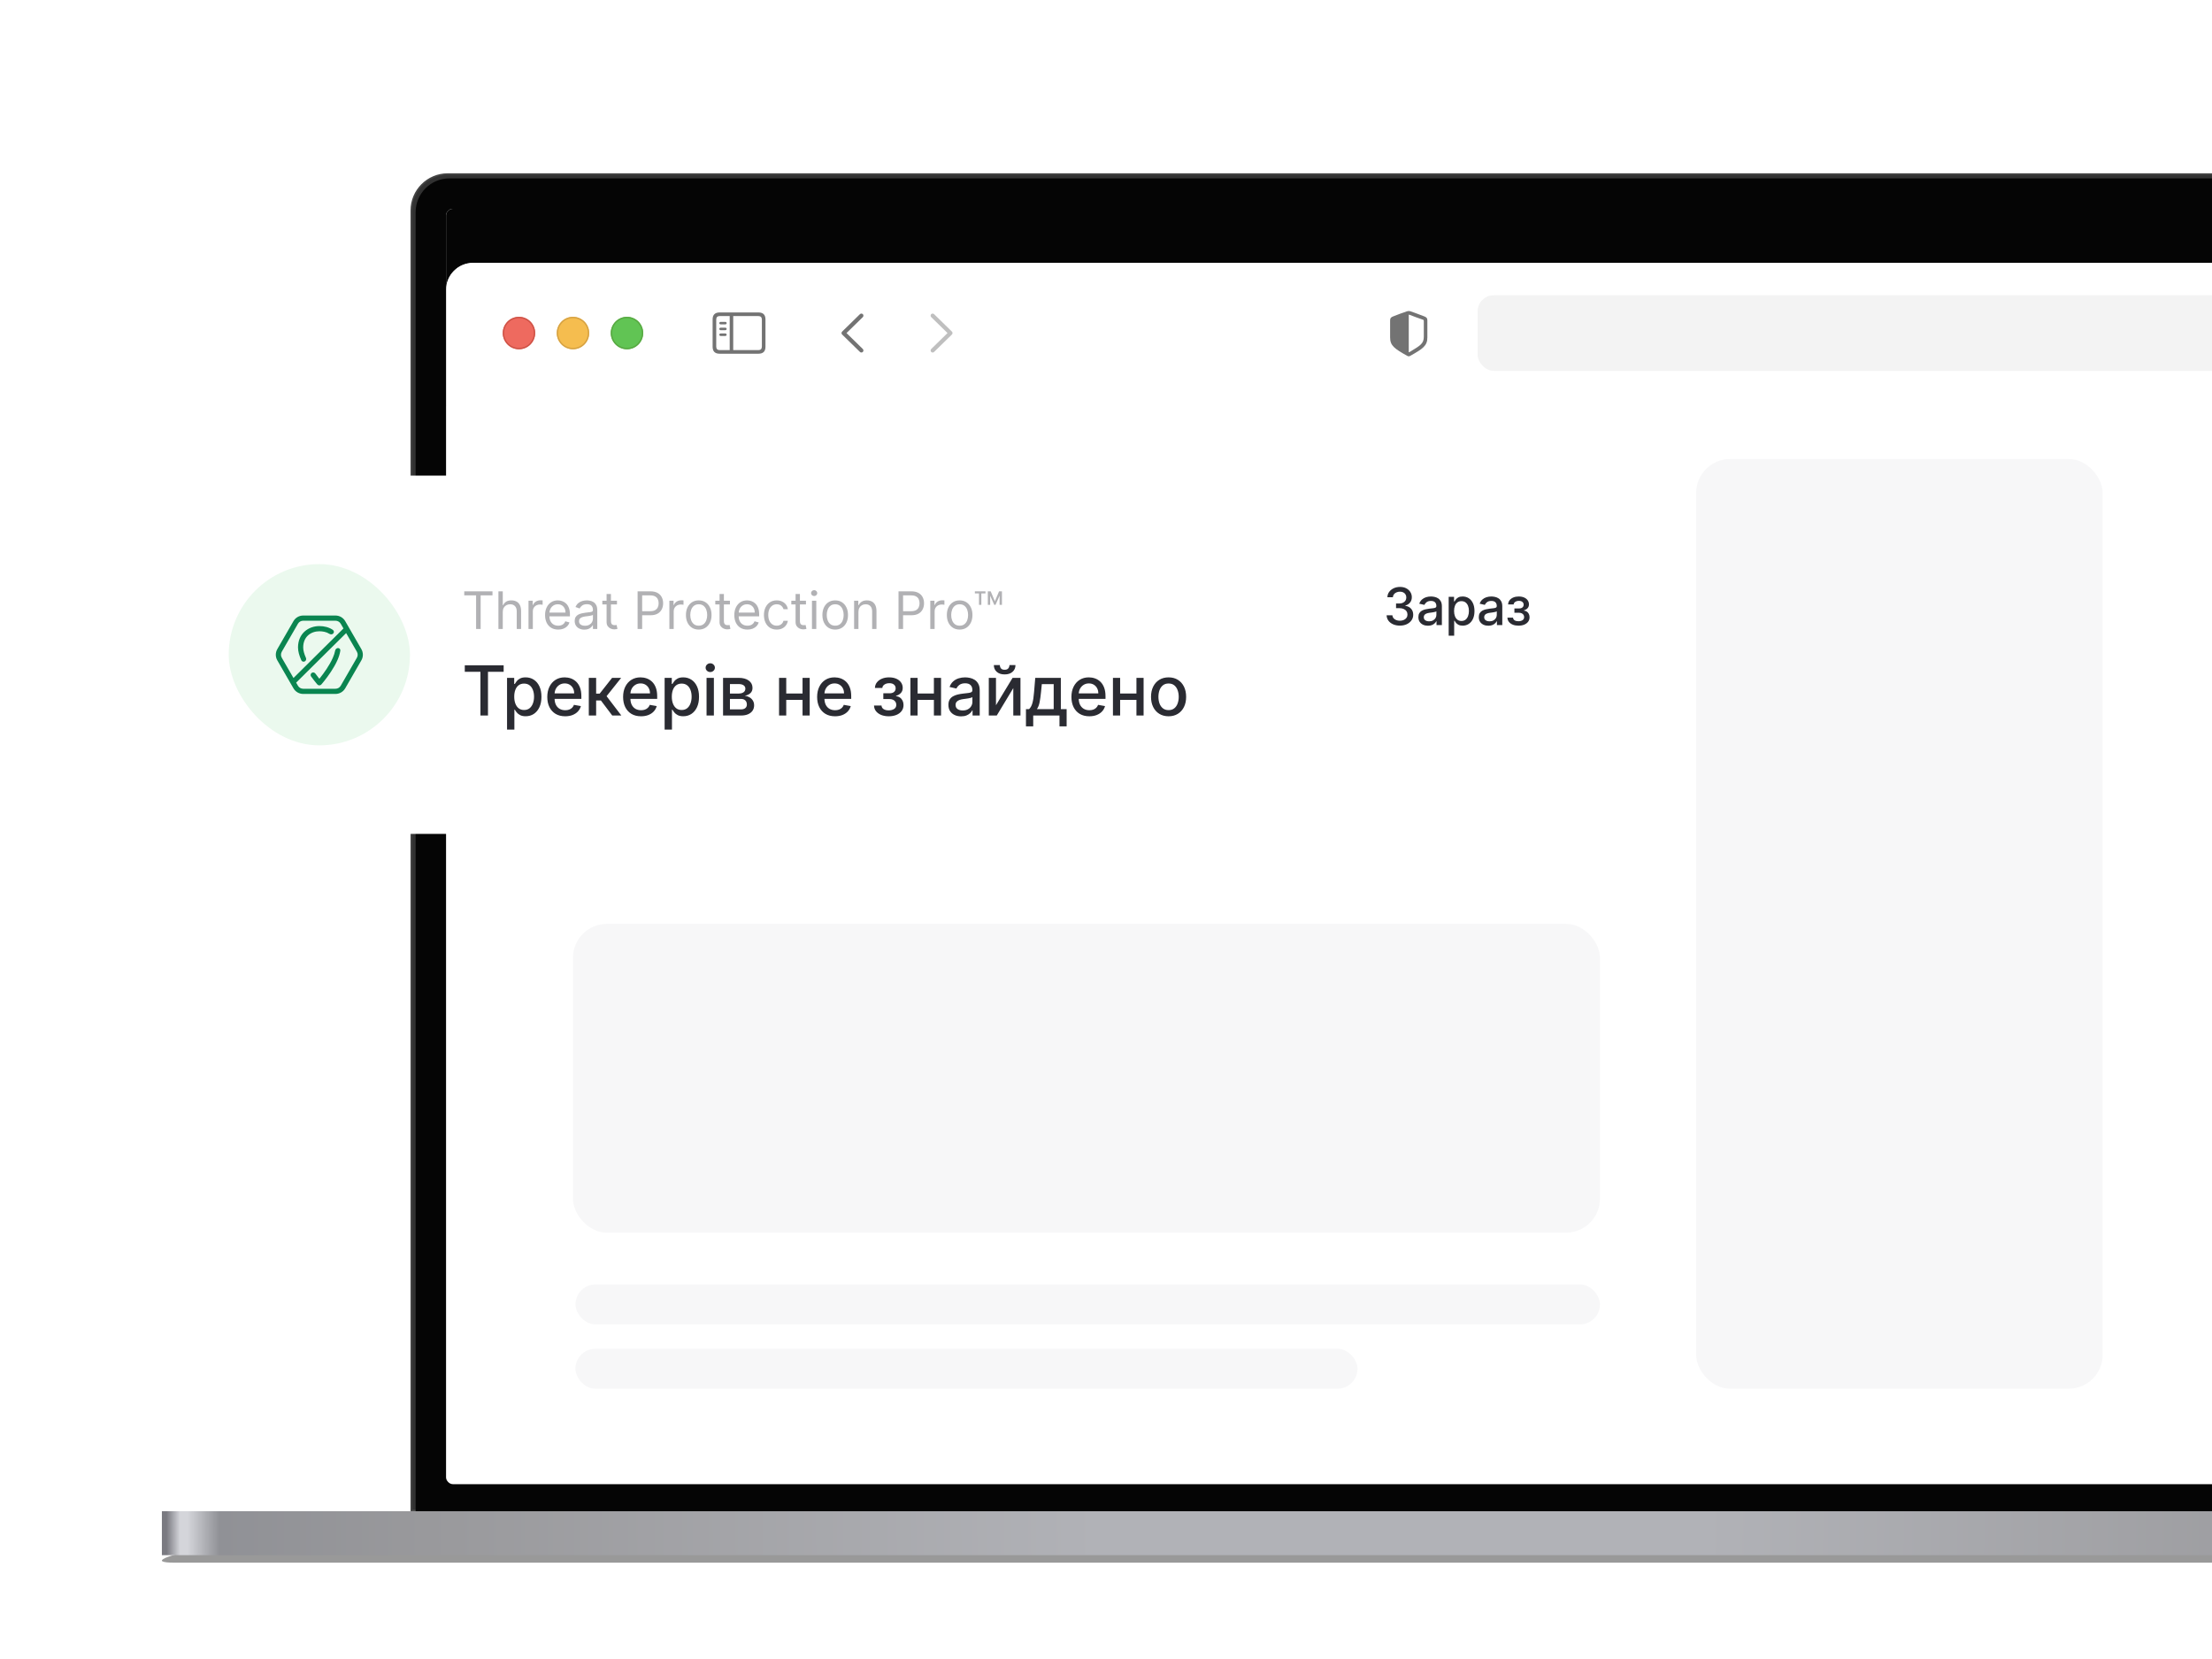 <svg width="568" height="426" viewBox="0 0 568 426" fill="none" xmlns="http://www.w3.org/2000/svg">
<g clip-path="url(#clip0_4885_101978)">
<g filter="url(#filter0_f_4885_101978)">
<path d="M85.755 393.093H633.229C639.136 393.093 653.434 394.923 665.163 397.181C676.893 399.439 680.898 401.269 674.109 401.269H44.875C38.086 401.269 42.091 399.439 53.821 397.181C65.551 394.923 79.848 393.093 85.755 393.093Z" fill="black" fill-opacity="0.4"/>
</g>
<rect x="41.57" y="388.046" width="635.844" height="11.292" fill="url(#paint0_radial_4885_101978)"/>
<path d="M105.636 54.055C105.636 48.898 109.817 44.717 114.974 44.717H604.018C609.175 44.717 613.355 48.898 613.355 54.055V387.83H105.636V54.055Z" fill="#323232" stroke="#434343" stroke-width="0.434"/>
<g filter="url(#filter1_i_4885_101978)">
<path d="M106.724 54.49C106.724 49.692 110.613 45.803 115.41 45.803H603.586C608.383 45.803 612.272 49.692 612.272 54.49V388.047H106.724V54.49Z" fill="#050505"/>
</g>
<g clip-path="url(#clip1_4885_101978)">
<rect x="114.539" y="53.621" width="489.912" height="327.477" rx="1.737" fill="white"/>
<rect x="114.539" y="53.621" width="489.912" height="327.477" fill="#050505"/>
<g filter="url(#filter2_dd_4885_101978)">
<g clip-path="url(#clip2_4885_101978)">
<rect x="114.539" y="53.621" width="887.557" height="543.629" rx="6.934" fill="white"/>
<rect x="114.539" y="90.372" width="887.557" height="506.878" fill="white"/>
<g filter="url(#filter3_di_4885_101978)">
<path d="M114.539 60.555C114.539 56.725 117.643 53.621 121.473 53.621H995.162C998.992 53.621 1002.1 56.725 1002.1 60.555V90.371H114.539V60.555Z" fill="white"/>
<g clip-path="url(#clip3_4885_101978)">
<path d="M220.813 76.494L216.248 72.039C216.139 71.93 216.082 71.797 216.082 71.654C216.082 71.504 216.145 71.36 216.254 71.268L220.813 66.807C220.911 66.709 221.037 66.652 221.187 66.652C221.486 66.652 221.711 66.882 221.711 67.181C221.711 67.32 221.653 67.458 221.561 67.555L217.371 71.654L221.561 75.752C221.653 75.85 221.711 75.982 221.711 76.126C221.711 76.425 221.486 76.65 221.187 76.65C221.037 76.65 220.911 76.592 220.813 76.494Z" fill="#737373"/>
<path d="M239.488 76.655C239.637 76.655 239.764 76.598 239.862 76.5L244.426 72.039C244.535 71.93 244.593 71.797 244.593 71.654C244.593 71.504 244.535 71.366 244.426 71.268L239.868 66.813C239.764 66.709 239.637 66.652 239.488 66.652C239.188 66.652 238.964 66.882 238.964 67.181C238.964 67.32 239.021 67.458 239.114 67.555L243.304 71.654L239.114 75.752C239.021 75.85 238.964 75.982 238.964 76.126C238.964 76.425 239.188 76.655 239.488 76.655Z" fill="#BFBFBF"/>
</g>
<path d="M184.794 76.961H194.752C195.961 76.961 196.559 76.362 196.559 75.176V68.149C196.559 66.963 195.961 66.364 194.752 66.364H184.794C183.591 66.364 182.987 66.957 182.987 68.149V75.176C182.987 76.368 183.591 76.961 184.794 76.961ZM184.806 76.034C184.23 76.034 183.914 75.729 183.914 75.13V68.195C183.914 67.596 184.23 67.291 184.806 67.291H187.373V76.034H184.806ZM194.74 67.291C195.31 67.291 195.633 67.596 195.633 68.195V75.13C195.633 75.729 195.31 76.034 194.74 76.034H188.277V67.291H194.74ZM186.262 69.426C186.441 69.426 186.59 69.271 186.59 69.104C186.59 68.931 186.441 68.782 186.262 68.782H185.03C184.858 68.782 184.702 68.931 184.702 69.104C184.702 69.271 184.858 69.426 185.03 69.426H186.262ZM186.262 70.917C186.441 70.917 186.59 70.762 186.59 70.589C186.59 70.416 186.441 70.272 186.262 70.272H185.03C184.858 70.272 184.702 70.416 184.702 70.589C184.702 70.762 184.858 70.917 185.03 70.917H186.262ZM186.262 72.402C186.441 72.402 186.59 72.258 186.59 72.085C186.59 71.913 186.441 71.763 186.262 71.763H185.03C184.858 71.763 184.702 71.913 184.702 72.085C184.702 72.258 184.858 72.402 185.03 72.402H186.262Z" fill="#737373"/>
<g filter="url(#filter4_i_4885_101978)">
<path fill-rule="evenodd" clip-rule="evenodd" d="M133.261 75.81C135.559 75.81 137.421 73.947 137.421 71.649C137.421 69.352 135.559 67.489 133.261 67.489C130.963 67.489 129.1 69.352 129.1 71.649C129.1 73.947 130.963 75.81 133.261 75.81Z" fill="#EE6A5F"/>
</g>
<path d="M137.248 71.649C137.248 73.851 135.463 75.636 133.261 75.636C131.059 75.636 129.274 73.851 129.274 71.649C129.274 69.447 131.059 67.662 133.261 67.662C135.463 67.662 137.248 69.447 137.248 71.649Z" stroke="#CE5347" stroke-width="0.347"/>
<g filter="url(#filter5_i_4885_101978)">
<path fill-rule="evenodd" clip-rule="evenodd" d="M147.129 75.81C149.427 75.81 151.289 73.947 151.289 71.649C151.289 69.352 149.427 67.489 147.129 67.489C144.831 67.489 142.969 69.352 142.969 71.649C142.969 73.947 144.831 75.81 147.129 75.81Z" fill="#F5BD4F"/>
</g>
<path d="M151.116 71.649C151.116 73.851 149.331 75.636 147.129 75.636C144.927 75.636 143.142 73.851 143.142 71.649C143.142 69.447 144.927 67.662 147.129 67.662C149.331 67.662 151.116 69.447 151.116 71.649Z" stroke="#D6A243" stroke-width="0.347"/>
<g filter="url(#filter6_i_4885_101978)">
<path fill-rule="evenodd" clip-rule="evenodd" d="M160.997 75.81C163.295 75.81 165.157 73.947 165.157 71.649C165.157 69.352 163.295 67.489 160.997 67.489C158.699 67.489 156.836 69.352 156.836 71.649C156.836 73.947 158.699 75.81 160.997 75.81Z" fill="#61C454"/>
</g>
<path d="M164.984 71.649C164.984 73.851 163.199 75.636 160.997 75.636C158.795 75.636 157.01 73.851 157.01 71.649C157.01 69.447 158.795 67.662 160.997 67.662C163.199 67.662 164.984 69.447 164.984 71.649Z" stroke="#58A942" stroke-width="0.347"/>
<g clip-path="url(#clip4_4885_101978)">
<path d="M361.737 77.623C361.83 77.623 361.979 77.588 362.123 77.508C365.398 75.672 366.52 74.895 366.52 72.794V68.391C366.52 67.786 366.261 67.596 365.772 67.389C365.093 67.107 362.9 66.318 362.221 66.082C362.065 66.031 361.899 65.996 361.737 65.996C361.576 65.996 361.409 66.042 361.26 66.082C360.58 66.278 358.382 67.113 357.703 67.389C357.219 67.59 356.954 67.786 356.954 68.391V72.794C356.954 74.895 358.082 75.666 361.352 77.508C361.501 77.588 361.645 77.623 361.737 77.623ZM361.968 66.975C362.837 67.32 364.523 67.93 365.415 68.235C365.571 68.293 365.605 68.373 365.605 68.569V72.581C365.605 74.359 364.753 74.826 362.094 76.443C361.927 76.546 361.835 76.575 361.743 76.581V66.923C361.801 66.923 361.876 66.94 361.968 66.975Z" fill="#737373"/>
<rect x="379.419" y="61.941" width="357.797" height="19.415" rx="4.16" fill="black" fill-opacity="0.05"/>
</g>
</g>
</g>
</g>
</g>
<rect x="147.128" y="237.232" width="263.706" height="79.294" rx="8.714" fill="#F7F7F8"/>
<rect x="435.535" y="117.871" width="104.39" height="238.723" rx="8.714" fill="#F7F7F8"/>
<rect x="147.778" y="329.823" width="263.055" height="10.254" rx="5.127" fill="#F7F7F8"/>
<rect x="147.761" y="346.34" width="200.814" height="10.254" rx="5.127" fill="#F7F7F8"/>
<g filter="url(#filter7_dd_4885_101978)">
<path d="M41 132.339C41 124.972 46.972 119 54.339 119H397.661C405.028 119 411 124.972 411 132.339V197.661C411 205.028 405.028 211 397.661 211H54.339C46.972 211 41 205.028 41 197.661V132.339Z" fill="white"/>
<rect x="58.73" y="141.729" width="46.541" height="46.541" rx="23.27" fill="#EBF9EE"/>
<path d="M77.855 163.138C77.855 161.702 78.375 160.68 79.122 160.011C79.881 159.331 80.92 158.975 82.008 158.975C82.887 158.975 83.817 159.146 84.564 159.624C84.871 159.821 85.287 159.828 85.546 159.572C85.81 159.313 85.814 158.883 85.515 158.666C84.514 157.937 83.241 157.645 82.008 157.645C80.641 157.645 79.271 158.092 78.235 159.02C77.186 159.959 76.525 161.351 76.525 163.138C76.525 164.163 76.867 165.275 77.334 166.328C77.347 166.355 77.359 166.382 77.371 166.41C77.558 166.823 78.097 166.908 78.42 166.59C78.626 166.387 78.678 166.076 78.56 165.811C78.557 165.804 78.553 165.796 78.55 165.788C78.114 164.807 77.855 163.894 77.855 163.138Z" fill="#0A8550"/>
<path fill-rule="evenodd" clip-rule="evenodd" d="M80.977 169.828C80.735 169.496 80.253 169.45 79.96 169.739C79.729 169.966 79.696 170.328 79.887 170.589C80.197 171.015 80.486 171.392 80.731 171.702C80.961 171.994 81.153 172.228 81.288 172.389C81.356 172.47 81.409 172.533 81.446 172.576L81.489 172.626L81.5 172.639L81.503 172.642L81.504 172.644C81.63 172.788 81.812 172.871 82.003 172.871C82.194 172.872 82.377 172.789 82.504 172.646L82.508 172.641L82.519 172.628L82.562 172.579C82.599 172.537 82.652 172.475 82.719 172.395C82.854 172.235 83.046 172.004 83.275 171.716C83.733 171.139 84.345 170.332 84.959 169.406C85.571 168.482 86.192 167.428 86.662 166.361C87.001 165.593 87.26 164.801 87.383 163.986C87.479 163.349 86.745 163.058 86.286 163.51C86.165 163.629 86.089 163.785 86.058 163.951C85.95 164.531 85.737 165.165 85.446 165.825C85.016 166.799 84.438 167.784 83.85 168.671C83.264 169.557 82.676 170.333 82.234 170.888C82.153 170.99 82.077 171.084 82.007 171.17C81.936 171.081 81.858 170.984 81.774 170.878C81.542 170.584 81.269 170.228 80.977 169.828ZM82.005 172.206L82.504 172.646C82.504 172.646 82.503 172.647 82.005 172.206ZM81.504 172.644L82.005 172.206C81.505 172.644 81.504 172.644 81.504 172.644Z" fill="#0A8550"/>
<path fill-rule="evenodd" clip-rule="evenodd" d="M88.644 156.375C88.129 155.483 87.178 154.934 86.148 154.934H77.851C76.822 154.934 75.871 155.483 75.356 156.375L71.208 163.56C70.693 164.452 70.693 165.55 71.208 166.441L75.356 173.627C75.871 174.518 76.822 175.067 77.851 175.067L86.148 175.067C87.178 175.067 88.129 174.518 88.644 173.627L92.792 166.441C93.307 165.55 93.307 164.452 92.792 163.56L88.644 156.375ZM86.148 156.264C86.703 156.264 87.215 156.559 87.492 157.039L88.194 158.255L75.359 170.971L72.359 165.776C72.082 165.296 72.082 164.705 72.359 164.225L76.508 157.039C76.785 156.559 77.297 156.264 77.851 156.264L86.148 156.264ZM76.046 172.162L76.508 172.962C76.785 173.442 77.297 173.738 77.851 173.738H86.148C86.703 173.738 87.215 173.442 87.492 172.962L91.641 165.776C91.918 165.296 91.918 164.705 91.641 164.225L88.881 159.445L76.046 172.162Z" fill="#0A8550"/>
<path d="M119.21 149.76V148.721H126.463V149.76H123.422V158.392H122.251V149.76H119.21ZM129.101 154.029V158.392H127.986V148.721H129.101V152.272H129.195C129.365 151.898 129.62 151.6 129.96 151.38C130.303 151.156 130.76 151.045 131.329 151.045C131.824 151.045 132.256 151.144 132.628 151.342C132.999 151.537 133.287 151.838 133.492 152.244C133.7 152.647 133.804 153.16 133.804 153.783V158.392H132.689V153.859C132.689 153.283 132.54 152.837 132.241 152.523C131.945 152.205 131.534 152.046 131.008 152.046C130.643 152.046 130.316 152.123 130.026 152.277C129.74 152.431 129.513 152.656 129.346 152.952C129.182 153.248 129.101 153.607 129.101 154.029ZM135.71 158.392V151.139H136.786V152.235H136.862C136.994 151.876 137.233 151.584 137.579 151.361C137.926 151.137 138.316 151.026 138.751 151.026C138.832 151.026 138.935 151.027 139.057 151.03C139.18 151.034 139.273 151.038 139.336 151.045V152.178C139.298 152.168 139.212 152.154 139.076 152.135C138.944 152.113 138.804 152.102 138.656 152.102C138.304 152.102 137.989 152.176 137.712 152.324C137.438 152.469 137.221 152.671 137.06 152.929C136.903 153.184 136.824 153.475 136.824 153.802V158.392H135.71ZM143.344 158.543C142.645 158.543 142.043 158.389 141.536 158.08C141.032 157.769 140.643 157.334 140.369 156.777C140.099 156.217 139.963 155.565 139.963 154.822C139.963 154.079 140.099 153.424 140.369 152.858C140.643 152.288 141.024 151.844 141.512 151.526C142.003 151.205 142.576 151.045 143.231 151.045C143.609 151.045 143.982 151.108 144.35 151.233C144.718 151.359 145.054 151.564 145.356 151.847C145.658 152.128 145.899 152.499 146.078 152.962C146.258 153.424 146.348 153.994 146.348 154.671V155.143H140.757V154.18H145.214C145.214 153.771 145.132 153.406 144.969 153.085C144.808 152.763 144.578 152.51 144.279 152.324C143.983 152.139 143.634 152.046 143.231 152.046C142.787 152.046 142.403 152.156 142.079 152.376C141.758 152.593 141.511 152.877 141.337 153.226C141.164 153.576 141.078 153.95 141.078 154.35V154.992C141.078 155.54 141.172 156.004 141.361 156.385C141.553 156.763 141.819 157.051 142.159 157.249C142.499 157.445 142.894 157.542 143.344 157.542C143.637 157.542 143.902 157.501 144.138 157.419C144.377 157.334 144.583 157.208 144.756 157.042C144.929 156.872 145.063 156.661 145.158 156.409L146.234 156.711C146.121 157.076 145.93 157.397 145.663 157.674C145.395 157.948 145.065 158.162 144.671 158.317C144.278 158.468 143.835 158.543 143.344 158.543ZM150.044 158.562C149.585 158.562 149.167 158.476 148.793 158.302C148.418 158.126 148.121 157.873 147.9 157.542C147.68 157.208 147.57 156.805 147.57 156.333C147.57 155.918 147.652 155.581 147.815 155.323C147.979 155.061 148.198 154.857 148.472 154.709C148.746 154.561 149.048 154.451 149.378 154.378C149.712 154.303 150.047 154.243 150.384 154.199C150.825 154.142 151.182 154.1 151.456 154.071C151.733 154.04 151.935 153.988 152.06 153.916C152.19 153.843 152.254 153.717 152.254 153.538V153.5C152.254 153.034 152.127 152.672 151.872 152.414C151.62 152.156 151.237 152.027 150.724 152.027C150.192 152.027 149.775 152.143 149.473 152.376C149.171 152.609 148.958 152.858 148.835 153.122L147.778 152.745C147.966 152.304 148.218 151.961 148.533 151.715C148.851 151.466 149.197 151.293 149.572 151.196C149.95 151.095 150.321 151.045 150.686 151.045C150.919 151.045 151.187 151.073 151.489 151.13C151.794 151.183 152.089 151.295 152.372 151.465C152.659 151.635 152.896 151.891 153.085 152.235C153.274 152.578 153.368 153.037 153.368 153.613V158.392H152.254V157.41H152.197C152.122 157.567 151.996 157.736 151.82 157.915C151.643 158.095 151.409 158.247 151.116 158.373C150.823 158.499 150.466 158.562 150.044 158.562ZM150.214 157.561C150.655 157.561 151.026 157.474 151.329 157.301C151.634 157.128 151.864 156.905 152.018 156.631C152.175 156.357 152.254 156.069 152.254 155.767V154.747C152.207 154.803 152.103 154.855 151.942 154.902C151.785 154.947 151.602 154.986 151.395 155.021C151.19 155.052 150.99 155.08 150.795 155.106C150.603 155.128 150.447 155.146 150.327 155.162C150.038 155.2 149.767 155.261 149.515 155.346C149.267 155.428 149.065 155.553 148.911 155.719C148.76 155.883 148.684 156.107 148.684 156.39C148.684 156.777 148.827 157.07 149.114 157.268C149.404 157.463 149.77 157.561 150.214 157.561ZM158.424 151.139V152.083H154.665V151.139H158.424ZM155.761 149.401H156.875V156.314C156.875 156.629 156.921 156.865 157.012 157.023C157.106 157.177 157.226 157.281 157.371 157.334C157.519 157.385 157.675 157.41 157.838 157.41C157.961 157.41 158.062 157.404 158.141 157.391C158.219 157.375 158.282 157.363 158.329 157.353L158.556 158.354C158.481 158.383 158.375 158.411 158.24 158.439C158.104 158.471 157.933 158.487 157.725 158.487C157.41 158.487 157.102 158.419 156.799 158.283C156.5 158.148 156.252 157.942 156.053 157.665C155.858 157.388 155.761 157.038 155.761 156.617V149.401ZM163.725 158.392V148.721H166.993C167.752 148.721 168.372 148.858 168.853 149.132C169.338 149.403 169.697 149.77 169.93 150.232C170.163 150.695 170.279 151.211 170.279 151.781C170.279 152.351 170.163 152.869 169.93 153.335C169.7 153.801 169.344 154.172 168.863 154.449C168.381 154.723 167.764 154.86 167.012 154.86H164.67V153.821H166.974C167.493 153.821 167.911 153.731 168.225 153.552C168.54 153.373 168.768 153.13 168.91 152.825C169.055 152.516 169.127 152.168 169.127 151.781C169.127 151.394 169.055 151.048 168.91 150.742C168.768 150.437 168.539 150.198 168.221 150.025C167.903 149.848 167.481 149.76 166.955 149.76H164.896V158.392H163.725ZM171.882 158.392V151.139H172.958V152.235H173.034C173.166 151.876 173.405 151.584 173.752 151.361C174.098 151.137 174.488 151.026 174.923 151.026C175.005 151.026 175.107 151.027 175.23 151.03C175.353 151.034 175.445 151.038 175.508 151.045V152.178C175.471 152.168 175.384 152.154 175.249 152.135C175.116 152.113 174.976 152.102 174.828 152.102C174.476 152.102 174.161 152.176 173.884 152.324C173.61 152.469 173.393 152.671 173.232 152.929C173.075 153.184 172.996 153.475 172.996 153.802V158.392H171.882ZM179.422 158.543C178.767 158.543 178.193 158.387 177.699 158.076C177.208 157.764 176.823 157.328 176.546 156.768C176.273 156.207 176.136 155.553 176.136 154.803C176.136 154.048 176.273 153.388 176.546 152.825C176.823 152.261 177.208 151.824 177.699 151.512C178.193 151.2 178.767 151.045 179.422 151.045C180.077 151.045 180.65 151.2 181.141 151.512C181.635 151.824 182.019 152.261 182.293 152.825C182.57 153.388 182.709 154.048 182.709 154.803C182.709 155.553 182.57 156.207 182.293 156.768C182.019 157.328 181.635 157.764 181.141 158.076C180.65 158.387 180.077 158.543 179.422 158.543ZM179.422 157.542C179.92 157.542 180.329 157.415 180.65 157.16C180.971 156.905 181.209 156.569 181.363 156.154C181.517 155.738 181.594 155.288 181.594 154.803C181.594 154.319 181.517 153.867 181.363 153.448C181.209 153.029 180.971 152.691 180.65 152.433C180.329 152.175 179.92 152.046 179.422 152.046C178.925 152.046 178.516 152.175 178.194 152.433C177.873 152.691 177.636 153.029 177.481 153.448C177.327 153.867 177.25 154.319 177.25 154.803C177.25 155.288 177.327 155.738 177.481 156.154C177.636 156.569 177.873 156.905 178.194 157.16C178.516 157.415 178.925 157.542 179.422 157.542ZM187.431 151.139V152.083H183.672V151.139H187.431ZM184.768 149.401H185.882V156.314C185.882 156.629 185.928 156.865 186.019 157.023C186.114 157.177 186.233 157.281 186.378 157.334C186.526 157.385 186.682 157.41 186.846 157.41C186.968 157.41 187.069 157.404 187.148 157.391C187.227 157.375 187.29 157.363 187.337 157.353L187.563 158.354C187.488 158.383 187.382 158.411 187.247 158.439C187.112 158.471 186.94 158.487 186.732 158.487C186.418 158.487 186.109 158.419 185.807 158.283C185.508 158.148 185.259 157.942 185.061 157.665C184.866 157.388 184.768 157.038 184.768 156.617V149.401ZM191.938 158.543C191.239 158.543 190.636 158.389 190.129 158.08C189.625 157.769 189.237 157.334 188.963 156.777C188.692 156.217 188.557 155.565 188.557 154.822C188.557 154.079 188.692 153.424 188.963 152.858C189.237 152.288 189.618 151.844 190.105 151.526C190.597 151.205 191.17 151.045 191.824 151.045C192.202 151.045 192.575 151.108 192.943 151.233C193.312 151.359 193.647 151.564 193.949 151.847C194.251 152.128 194.492 152.499 194.672 152.962C194.851 153.424 194.941 153.994 194.941 154.671V155.143H189.35V154.18H193.808C193.808 153.771 193.726 153.406 193.562 153.085C193.401 152.763 193.172 152.51 192.873 152.324C192.577 152.139 192.227 152.046 191.824 152.046C191.38 152.046 190.996 152.156 190.672 152.376C190.351 152.593 190.104 152.877 189.931 153.226C189.758 153.576 189.671 153.95 189.671 154.35V154.992C189.671 155.54 189.765 156.004 189.954 156.385C190.146 156.763 190.412 157.051 190.752 157.249C191.092 157.445 191.487 157.542 191.938 157.542C192.23 157.542 192.495 157.501 192.731 157.419C192.97 157.334 193.176 157.208 193.35 157.042C193.523 156.872 193.656 156.661 193.751 156.409L194.828 156.711C194.714 157.076 194.524 157.397 194.256 157.674C193.989 157.948 193.658 158.162 193.265 158.317C192.871 158.468 192.429 158.543 191.938 158.543ZM199.45 158.543C198.77 158.543 198.184 158.383 197.693 158.062C197.202 157.74 196.824 157.298 196.56 156.735C196.295 156.171 196.163 155.527 196.163 154.803C196.163 154.067 196.298 153.417 196.569 152.853C196.843 152.286 197.224 151.844 197.712 151.526C198.203 151.205 198.776 151.045 199.431 151.045C199.941 151.045 200.4 151.139 200.81 151.328C201.219 151.517 201.554 151.781 201.815 152.121C202.077 152.461 202.239 152.858 202.302 153.311H201.187C201.102 152.981 200.914 152.688 200.621 152.433C200.331 152.175 199.941 152.046 199.45 152.046C199.015 152.046 198.634 152.159 198.307 152.386C197.983 152.609 197.729 152.926 197.547 153.335C197.367 153.741 197.278 154.218 197.278 154.766C197.278 155.326 197.366 155.814 197.542 156.229C197.721 156.645 197.973 156.968 198.297 157.197C198.625 157.427 199.009 157.542 199.45 157.542C199.739 157.542 200.002 157.492 200.238 157.391C200.474 157.29 200.674 157.145 200.838 156.957C201.002 156.768 201.118 156.541 201.187 156.277H202.302C202.239 156.705 202.083 157.09 201.834 157.434C201.589 157.774 201.263 158.044 200.857 158.246C200.454 158.444 199.985 158.543 199.45 158.543ZM206.952 151.139V152.083H203.194V151.139H206.952ZM204.289 149.401H205.403V156.314C205.403 156.629 205.449 156.865 205.54 157.023C205.635 157.177 205.754 157.281 205.899 157.334C206.047 157.385 206.203 157.41 206.367 157.41C206.489 157.41 206.59 157.404 206.669 157.391C206.748 157.375 206.811 157.363 206.858 157.353L207.084 158.354C207.009 158.383 206.903 158.411 206.768 158.439C206.633 158.471 206.461 158.487 206.253 158.487C205.939 158.487 205.63 158.419 205.328 158.283C205.029 158.148 204.78 157.942 204.582 157.665C204.387 157.388 204.289 157.038 204.289 156.617V149.401ZM208.496 158.392V151.139H209.61V158.392H208.496ZM209.062 149.93C208.845 149.93 208.658 149.856 208.5 149.708C208.346 149.56 208.269 149.382 208.269 149.175C208.269 148.967 208.346 148.789 208.5 148.641C208.658 148.493 208.845 148.419 209.062 148.419C209.279 148.419 209.465 148.493 209.619 148.641C209.777 148.789 209.856 148.967 209.856 149.175C209.856 149.382 209.777 149.56 209.619 149.708C209.465 149.856 209.279 149.93 209.062 149.93ZM214.465 158.543C213.81 158.543 213.235 158.387 212.741 158.076C212.25 157.764 211.866 157.328 211.589 156.768C211.315 156.207 211.178 155.553 211.178 154.803C211.178 154.048 211.315 153.388 211.589 152.825C211.866 152.261 212.25 151.824 212.741 151.512C213.235 151.2 213.81 151.045 214.465 151.045C215.12 151.045 215.692 151.2 216.184 151.512C216.678 151.824 217.062 152.261 217.336 152.825C217.613 153.388 217.751 154.048 217.751 154.803C217.751 155.553 217.613 156.207 217.336 156.768C217.062 157.328 216.678 157.764 216.184 158.076C215.692 158.387 215.12 158.543 214.465 158.543ZM214.465 157.542C214.962 157.542 215.371 157.415 215.692 157.16C216.014 156.905 216.251 156.569 216.405 156.154C216.56 155.738 216.637 155.288 216.637 154.803C216.637 154.319 216.56 153.867 216.405 153.448C216.251 153.029 216.014 152.691 215.692 152.433C215.371 152.175 214.962 152.046 214.465 152.046C213.967 152.046 213.558 152.175 213.237 152.433C212.916 152.691 212.678 153.029 212.524 153.448C212.37 153.867 212.293 154.319 212.293 154.803C212.293 155.288 212.37 155.738 212.524 156.154C212.678 156.569 212.916 156.905 213.237 157.16C213.558 157.415 213.967 157.542 214.465 157.542ZM220.434 154.029V158.392H219.319V151.139H220.396V152.272H220.49C220.66 151.904 220.919 151.608 221.265 151.385C221.611 151.158 222.058 151.045 222.606 151.045C223.097 151.045 223.527 151.145 223.895 151.347C224.263 151.545 224.55 151.847 224.754 152.253C224.959 152.656 225.061 153.166 225.061 153.783V158.392H223.947V153.859C223.947 153.289 223.799 152.845 223.503 152.527C223.207 152.206 222.801 152.046 222.285 152.046C221.929 152.046 221.611 152.123 221.331 152.277C221.054 152.431 220.835 152.656 220.675 152.952C220.514 153.248 220.434 153.607 220.434 154.029ZM230.723 158.392V148.721H233.99C234.749 148.721 235.369 148.858 235.851 149.132C236.336 149.403 236.695 149.77 236.928 150.232C237.161 150.695 237.277 151.211 237.277 151.781C237.277 152.351 237.161 152.869 236.928 153.335C236.698 153.801 236.342 154.172 235.86 154.449C235.379 154.723 234.762 154.86 234.009 154.86H231.667V153.821H233.972C234.491 153.821 234.908 153.731 235.223 153.552C235.538 153.373 235.766 153.13 235.908 152.825C236.052 152.516 236.125 152.168 236.125 151.781C236.125 151.394 236.052 151.048 235.908 150.742C235.766 150.437 235.536 150.198 235.218 150.025C234.9 149.848 234.478 149.76 233.953 149.76H231.894V158.392H230.723ZM238.879 158.392V151.139H239.956V152.235H240.032C240.164 151.876 240.403 151.584 240.749 151.361C241.096 151.137 241.486 151.026 241.92 151.026C242.002 151.026 242.105 151.027 242.227 151.03C242.35 151.034 242.443 151.038 242.506 151.045V152.178C242.468 152.168 242.382 152.154 242.246 152.135C242.114 152.113 241.974 152.102 241.826 152.102C241.473 152.102 241.159 152.176 240.882 152.324C240.608 152.469 240.39 152.671 240.23 152.929C240.073 153.184 239.994 153.475 239.994 153.802V158.392H238.879ZM246.42 158.543C245.765 158.543 245.19 158.387 244.696 158.076C244.205 157.764 243.821 157.328 243.544 156.768C243.27 156.207 243.133 155.553 243.133 154.803C243.133 154.048 243.27 153.388 243.544 152.825C243.821 152.261 244.205 151.824 244.696 151.512C245.19 151.2 245.765 151.045 246.42 151.045C247.075 151.045 247.648 151.2 248.139 151.512C248.633 151.824 249.017 152.261 249.291 152.825C249.568 153.388 249.706 154.048 249.706 154.803C249.706 155.553 249.568 156.207 249.291 156.768C249.017 157.328 248.633 157.764 248.139 158.076C247.648 158.387 247.075 158.543 246.42 158.543ZM246.42 157.542C246.917 157.542 247.326 157.415 247.648 157.16C247.969 156.905 248.206 156.569 248.361 156.154C248.515 155.738 248.592 155.288 248.592 154.803C248.592 154.319 248.515 153.867 248.361 153.448C248.206 153.029 247.969 152.691 247.648 152.433C247.326 152.175 246.917 152.046 246.42 152.046C245.922 152.046 245.513 152.175 245.192 152.433C244.871 152.691 244.633 153.029 244.479 153.448C244.325 153.867 244.248 154.319 244.248 154.803C244.248 155.288 244.325 155.738 244.479 156.154C244.633 156.569 244.871 156.905 245.192 157.16C245.513 157.415 245.922 157.542 246.42 157.542ZM255.306 152.197L253.767 148.721H254.39L255.466 151.271L256.543 148.721H257.166L255.627 152.197H255.306ZM253.653 152.197V148.721H254.258V152.197H253.653ZM256.675 152.197V148.721H257.28V152.197H256.675ZM251.387 152.197V149.024H251.991V152.197H251.387ZM250.329 149.25V148.721H253.049V149.25H250.329Z" fill="#B1B1B4"/>
<path d="M119.348 169.389V167.714H129.328V169.389H125.304V180.608H123.365V169.389H119.348ZM130.2 184.235V170.938H132.039V172.505H132.196C132.305 172.304 132.463 172.071 132.668 171.806C132.874 171.542 133.159 171.311 133.525 171.114C133.89 170.912 134.372 170.812 134.973 170.812C135.753 170.812 136.45 171.009 137.063 171.404C137.676 171.798 138.156 172.367 138.505 173.11C138.857 173.853 139.034 174.747 139.034 175.792C139.034 176.837 138.859 177.733 138.511 178.48C138.163 179.223 137.684 179.796 137.075 180.199C136.467 180.598 135.772 180.797 134.991 180.797C134.404 180.797 133.923 180.699 133.55 180.501C133.18 180.304 132.891 180.073 132.681 179.809C132.471 179.544 132.309 179.309 132.196 179.104H132.083V184.235H130.2ZM132.045 175.773C132.045 176.453 132.144 177.049 132.341 177.561C132.538 178.073 132.824 178.474 133.197 178.764C133.571 179.049 134.028 179.192 134.57 179.192C135.132 179.192 135.602 179.043 135.98 178.745C136.358 178.443 136.643 178.033 136.836 177.517C137.034 177.001 137.132 176.419 137.132 175.773C137.132 175.135 137.036 174.562 136.843 174.054C136.654 173.546 136.368 173.145 135.986 172.852C135.609 172.558 135.136 172.411 134.57 172.411C134.024 172.411 133.562 172.552 133.185 172.833C132.811 173.114 132.528 173.506 132.335 174.01C132.141 174.514 132.045 175.101 132.045 175.773ZM145.133 180.804C144.181 180.804 143.36 180.6 142.672 180.193C141.988 179.782 141.459 179.204 141.085 178.461C140.716 177.714 140.531 176.839 140.531 175.836C140.531 174.845 140.716 173.972 141.085 173.217C141.459 172.461 141.979 171.872 142.647 171.448C143.318 171.024 144.103 170.812 145.001 170.812C145.547 170.812 146.076 170.902 146.588 171.082C147.1 171.263 147.56 171.546 147.967 171.932C148.374 172.319 148.695 172.82 148.93 173.437C149.165 174.05 149.283 174.795 149.283 175.672V176.34H141.595V174.929H147.438C147.438 174.434 147.337 173.995 147.136 173.613C146.934 173.227 146.651 172.923 146.286 172.701C145.925 172.478 145.501 172.367 145.014 172.367C144.485 172.367 144.023 172.497 143.629 172.757C143.238 173.013 142.936 173.349 142.722 173.765C142.512 174.176 142.407 174.623 142.407 175.106V176.207C142.407 176.854 142.521 177.404 142.747 177.857C142.978 178.31 143.299 178.657 143.711 178.896C144.122 179.131 144.602 179.248 145.152 179.248C145.509 179.248 145.834 179.198 146.128 179.097C146.422 178.992 146.676 178.837 146.89 178.631C147.104 178.426 147.268 178.172 147.381 177.87L149.163 178.191C149.02 178.715 148.764 179.175 148.395 179.57C148.03 179.96 147.57 180.264 147.016 180.482C146.466 180.697 145.839 180.804 145.133 180.804ZM151.194 180.608V170.938H153.077V174.992H153.983L157.175 170.938H159.505L155.759 175.641L159.549 180.608H157.213L154.298 176.743H153.077V180.608H151.194ZM164.604 180.804C163.651 180.804 162.83 180.6 162.142 180.193C161.458 179.782 160.929 179.204 160.555 178.461C160.186 177.714 160.001 176.839 160.001 175.836C160.001 174.845 160.186 173.972 160.555 173.217C160.929 172.461 161.449 171.872 162.117 171.448C162.788 171.024 163.573 170.812 164.471 170.812C165.017 170.812 165.546 170.902 166.058 171.082C166.57 171.263 167.03 171.546 167.437 171.932C167.844 172.319 168.165 172.82 168.4 173.437C168.635 174.05 168.753 174.795 168.753 175.672V176.34H161.065V174.929H166.908C166.908 174.434 166.807 173.995 166.606 173.613C166.404 173.227 166.121 172.923 165.756 172.701C165.395 172.478 164.971 172.367 164.484 172.367C163.955 172.367 163.493 172.497 163.099 172.757C162.708 173.013 162.406 173.349 162.192 173.765C161.982 174.176 161.877 174.623 161.877 175.106V176.207C161.877 176.854 161.991 177.404 162.217 177.857C162.448 178.31 162.769 178.657 163.181 178.896C163.592 179.131 164.073 179.248 164.622 179.248C164.979 179.248 165.305 179.198 165.598 179.097C165.892 178.992 166.146 178.837 166.36 178.631C166.574 178.426 166.738 178.172 166.851 177.87L168.633 178.191C168.49 178.715 168.234 179.175 167.865 179.57C167.5 179.96 167.04 180.264 166.486 180.482C165.936 180.697 165.309 180.804 164.604 180.804ZM170.664 184.235V170.938H172.503V172.505H172.66C172.769 172.304 172.927 172.071 173.132 171.806C173.338 171.542 173.623 171.311 173.988 171.114C174.354 170.912 174.836 170.812 175.437 170.812C176.217 170.812 176.914 171.009 177.527 171.404C178.14 171.798 178.62 172.367 178.969 173.11C179.321 173.853 179.498 174.747 179.498 175.792C179.498 176.837 179.323 177.733 178.975 178.48C178.627 179.223 178.148 179.796 177.539 180.199C176.931 180.598 176.236 180.797 175.455 180.797C174.868 180.797 174.387 180.699 174.014 180.501C173.644 180.304 173.355 180.073 173.145 179.809C172.935 179.544 172.773 179.309 172.66 179.104H172.547V184.235H170.664ZM172.509 175.773C172.509 176.453 172.608 177.049 172.805 177.561C173.002 178.073 173.288 178.474 173.661 178.764C174.035 179.049 174.492 179.192 175.034 179.192C175.596 179.192 176.066 179.043 176.444 178.745C176.822 178.443 177.107 178.033 177.3 177.517C177.497 177.001 177.596 176.419 177.596 175.773C177.596 175.135 177.5 174.562 177.306 174.054C177.118 173.546 176.832 173.145 176.45 172.852C176.072 172.558 175.6 172.411 175.034 172.411C174.488 172.411 174.026 172.552 173.648 172.833C173.275 173.114 172.992 173.506 172.799 174.01C172.605 174.514 172.509 175.101 172.509 175.773ZM181.429 180.608V170.938H183.312V180.608H181.429ZM182.38 169.445C182.053 169.445 181.771 169.336 181.536 169.118C181.306 168.896 181.19 168.631 181.19 168.325C181.19 168.014 181.306 167.75 181.536 167.531C181.771 167.309 182.053 167.198 182.38 167.198C182.708 167.198 182.987 167.309 183.217 167.531C183.453 167.75 183.57 168.014 183.57 168.325C183.57 168.631 183.453 168.896 183.217 169.118C182.987 169.336 182.708 169.445 182.38 169.445ZM185.667 180.608V170.938H189.678C190.769 170.938 191.634 171.171 192.272 171.636C192.91 172.098 193.229 172.726 193.229 173.519C193.229 174.086 193.048 174.535 192.687 174.866C192.326 175.198 191.848 175.42 191.252 175.534C191.684 175.584 192.081 175.714 192.442 175.924C192.803 176.13 193.092 176.407 193.311 176.755C193.533 177.104 193.644 177.519 193.644 178.002C193.644 178.514 193.512 178.967 193.248 179.362C192.983 179.752 192.599 180.059 192.096 180.281C191.596 180.499 190.994 180.608 190.289 180.608H185.667ZM187.436 179.034H190.289C190.754 179.034 191.12 178.923 191.384 178.701C191.648 178.478 191.781 178.176 191.781 177.794C191.781 177.345 191.648 176.992 191.384 176.736C191.12 176.476 190.754 176.346 190.289 176.346H187.436V179.034ZM187.436 174.967H189.697C190.049 174.967 190.352 174.917 190.603 174.816C190.859 174.715 191.055 174.573 191.189 174.388C191.327 174.199 191.397 173.977 191.397 173.72C191.397 173.347 191.243 173.055 190.937 172.845C190.631 172.635 190.211 172.531 189.678 172.531H187.436V174.967ZM206.601 174.961V176.592H201.363V174.961H206.601ZM201.892 170.938V180.608H200.047V170.938H201.892ZM207.917 170.938V180.608H206.079V170.938H207.917ZM214.426 180.804C213.473 180.804 212.653 180.6 211.964 180.193C211.28 179.782 210.751 179.204 210.378 178.461C210.008 177.714 209.824 176.839 209.824 175.836C209.824 174.845 210.008 173.972 210.378 173.217C210.751 172.461 211.272 171.872 211.939 171.448C212.611 171.024 213.396 170.812 214.294 170.812C214.84 170.812 215.369 170.902 215.881 171.082C216.393 171.263 216.852 171.546 217.259 171.932C217.667 172.319 217.988 172.82 218.223 173.437C218.458 174.05 218.575 174.795 218.575 175.672V176.34H210.888V174.929H216.731C216.731 174.434 216.63 173.995 216.428 173.613C216.227 173.227 215.944 172.923 215.578 172.701C215.217 172.478 214.793 172.367 214.307 172.367C213.778 172.367 213.316 172.497 212.921 172.757C212.531 173.013 212.229 173.349 212.015 173.765C211.805 174.176 211.7 174.623 211.7 175.106V176.207C211.7 176.854 211.813 177.404 212.04 177.857C212.271 178.31 212.592 178.657 213.003 178.896C213.415 179.131 213.895 179.248 214.445 179.248C214.802 179.248 215.127 179.198 215.421 179.097C215.715 178.992 215.969 178.837 216.183 178.631C216.397 178.426 216.561 178.172 216.674 177.87L218.456 178.191C218.313 178.715 218.057 179.175 217.688 179.57C217.322 179.96 216.863 180.264 216.309 180.482C215.759 180.697 215.131 180.804 214.426 180.804ZM224.429 178.052H226.355C226.38 178.447 226.559 178.751 226.89 178.965C227.226 179.179 227.661 179.286 228.194 179.286C228.735 179.286 229.197 179.171 229.579 178.94C229.961 178.705 230.152 178.342 230.152 177.851C230.152 177.557 230.078 177.301 229.931 177.083C229.789 176.86 229.585 176.688 229.321 176.566C229.06 176.445 228.752 176.384 228.395 176.384H226.821V174.904H228.395C228.928 174.904 229.327 174.782 229.591 174.539C229.856 174.296 229.988 173.991 229.988 173.626C229.988 173.232 229.845 172.915 229.56 172.675C229.279 172.432 228.886 172.31 228.383 172.31C227.871 172.31 227.444 172.426 227.104 172.656C226.765 172.883 226.586 173.177 226.569 173.538H224.668C224.681 172.996 224.844 172.522 225.159 172.115C225.478 171.704 225.906 171.385 226.443 171.158C226.985 170.927 227.6 170.812 228.288 170.812C229.006 170.812 229.627 170.927 230.152 171.158C230.676 171.389 231.082 171.708 231.367 172.115C231.657 172.522 231.801 172.99 231.801 173.519C231.801 174.052 231.642 174.489 231.323 174.829C231.008 175.164 230.597 175.406 230.089 175.553V175.653C230.462 175.679 230.794 175.792 231.084 175.993C231.373 176.195 231.6 176.461 231.764 176.793C231.927 177.125 232.009 177.5 232.009 177.92C232.009 178.512 231.845 179.024 231.518 179.456C231.195 179.889 230.746 180.222 230.171 180.457C229.6 180.688 228.947 180.804 228.213 180.804C227.499 180.804 226.859 180.692 226.292 180.47C225.73 180.243 225.283 179.924 224.951 179.513C224.624 179.102 224.45 178.615 224.429 178.052ZM240.33 174.961V176.592H235.092V174.961H240.33ZM235.62 170.938V180.608H233.776V170.938H235.62ZM241.646 170.938V180.608H239.807V170.938H241.646ZM246.801 180.822C246.188 180.822 245.634 180.709 245.139 180.482C244.644 180.252 244.251 179.918 243.962 179.481C243.676 179.045 243.534 178.51 243.534 177.876C243.534 177.33 243.639 176.881 243.848 176.529C244.058 176.176 244.342 175.897 244.698 175.691C245.055 175.485 245.454 175.33 245.895 175.225C246.335 175.12 246.785 175.041 247.242 174.986C247.821 174.919 248.291 174.864 248.652 174.822C249.013 174.776 249.276 174.703 249.439 174.602C249.603 174.501 249.685 174.338 249.685 174.111V174.067C249.685 173.517 249.53 173.091 249.219 172.789C248.913 172.486 248.455 172.335 247.846 172.335C247.213 172.335 246.713 172.476 246.348 172.757C245.987 173.034 245.737 173.343 245.599 173.683L243.83 173.28C244.039 172.692 244.346 172.218 244.749 171.857C245.156 171.492 245.624 171.227 246.153 171.064C246.682 170.896 247.238 170.812 247.821 170.812C248.207 170.812 248.617 170.858 249.049 170.95C249.486 171.038 249.893 171.202 250.27 171.441C250.652 171.681 250.965 172.023 251.209 172.468C251.452 172.908 251.574 173.481 251.574 174.186V180.608H249.735V179.286H249.66C249.538 179.53 249.355 179.769 249.112 180.004C248.869 180.239 248.556 180.434 248.174 180.59C247.792 180.745 247.334 180.822 246.801 180.822ZM247.211 179.311C247.731 179.311 248.176 179.209 248.545 179.003C248.919 178.797 249.202 178.529 249.395 178.197C249.593 177.861 249.691 177.502 249.691 177.12V175.874C249.624 175.941 249.494 176.004 249.301 176.063C249.112 176.117 248.896 176.165 248.652 176.207C248.409 176.245 248.172 176.281 247.941 176.314C247.71 176.344 247.517 176.369 247.362 176.39C246.996 176.436 246.663 176.514 246.361 176.623C246.063 176.732 245.823 176.89 245.643 177.095C245.467 177.297 245.378 177.565 245.378 177.901C245.378 178.367 245.55 178.72 245.895 178.959C246.239 179.194 246.677 179.311 247.211 179.311ZM255.749 177.97L260.011 170.938H262.038V180.608H260.194V173.569L255.95 180.608H253.904V170.938H255.749V177.97ZM259.205 167.664H260.754C260.754 168.373 260.502 168.95 259.998 169.395C259.499 169.836 258.823 170.056 257.971 170.056C257.123 170.056 256.45 169.836 255.95 169.395C255.451 168.95 255.201 168.373 255.201 167.664H256.743C256.743 167.978 256.836 168.258 257.02 168.501C257.205 168.74 257.522 168.86 257.971 168.86C258.412 168.86 258.727 168.74 258.916 168.501C259.109 168.262 259.205 167.983 259.205 167.664ZM263.448 183.398V178.978H264.235C264.436 178.793 264.606 178.573 264.745 178.317C264.887 178.061 265.007 177.756 265.104 177.404C265.204 177.051 265.288 176.64 265.355 176.17C265.423 175.695 265.481 175.154 265.532 174.545L265.834 170.938H272.407V178.978H273.893V183.398H272.054V180.608H265.311V183.398H263.448ZM266.249 178.978H270.569V172.549H267.521L267.32 174.545C267.223 175.561 267.101 176.442 266.955 177.19C266.808 177.933 266.573 178.529 266.249 178.978ZM279.724 180.804C278.771 180.804 277.95 180.6 277.262 180.193C276.578 179.782 276.049 179.204 275.675 178.461C275.306 177.714 275.121 176.839 275.121 175.836C275.121 174.845 275.306 173.972 275.675 173.217C276.049 172.461 276.569 171.872 277.237 171.448C277.908 171.024 278.693 170.812 279.591 170.812C280.137 170.812 280.666 170.902 281.178 171.082C281.69 171.263 282.15 171.546 282.557 171.932C282.964 172.319 283.285 172.82 283.52 173.437C283.755 174.05 283.873 174.795 283.873 175.672V176.34H276.185V174.929H282.028C282.028 174.434 281.927 173.995 281.726 173.613C281.524 173.227 281.241 172.923 280.876 172.701C280.515 172.478 280.091 172.367 279.604 172.367C279.075 172.367 278.613 172.497 278.219 172.757C277.828 173.013 277.526 173.349 277.312 173.765C277.102 174.176 276.997 174.623 276.997 175.106V176.207C276.997 176.854 277.111 177.404 277.337 177.857C277.568 178.31 277.889 178.657 278.301 178.896C278.712 179.131 279.193 179.248 279.742 179.248C280.099 179.248 280.425 179.198 280.718 179.097C281.012 178.992 281.266 178.837 281.48 178.631C281.694 178.426 281.858 178.172 281.971 177.87L283.753 178.191C283.61 178.715 283.354 179.175 282.985 179.57C282.62 179.96 282.16 180.264 281.606 180.482C281.056 180.697 280.429 180.804 279.724 180.804ZM292.338 174.961V176.592H287.1V174.961H292.338ZM287.629 170.938V180.608H285.784V170.938H287.629ZM293.654 170.938V180.608H291.816V170.938H293.654ZM300.069 180.804C299.162 180.804 298.371 180.596 297.695 180.18C297.019 179.765 296.495 179.183 296.121 178.436C295.748 177.689 295.561 176.816 295.561 175.817C295.561 174.814 295.748 173.937 296.121 173.185C296.495 172.434 297.019 171.851 297.695 171.435C298.371 171.019 299.162 170.812 300.069 170.812C300.976 170.812 301.767 171.019 302.442 171.435C303.118 171.851 303.643 172.434 304.017 173.185C304.39 173.937 304.577 174.814 304.577 175.817C304.577 176.816 304.39 177.689 304.017 178.436C303.643 179.183 303.118 179.765 302.442 180.18C301.767 180.596 300.976 180.804 300.069 180.804ZM300.075 179.223C300.663 179.223 301.15 179.068 301.536 178.757C301.922 178.447 302.207 178.033 302.392 177.517C302.581 177.001 302.675 176.432 302.675 175.811C302.675 175.194 302.581 174.627 302.392 174.111C302.207 173.59 301.922 173.173 301.536 172.858C301.15 172.543 300.663 172.386 300.075 172.386C299.483 172.386 298.992 172.543 298.602 172.858C298.216 173.173 297.928 173.59 297.739 174.111C297.555 174.627 297.462 175.194 297.462 175.811C297.462 176.432 297.555 177.001 297.739 177.517C297.928 178.033 298.216 178.447 298.602 178.757C298.992 179.068 299.483 179.223 300.075 179.223Z" fill="#2A2B32"/>
<path d="M359.467 157.524C358.818 157.524 358.239 157.413 357.729 157.189C357.222 156.966 356.821 156.655 356.525 156.259C356.232 155.859 356.075 155.396 356.053 154.871H357.536C357.555 155.157 357.651 155.406 357.824 155.617C358 155.824 358.23 155.985 358.513 156.098C358.796 156.212 359.111 156.268 359.458 156.268C359.838 156.268 360.175 156.202 360.468 156.07C360.764 155.938 360.995 155.754 361.162 155.517C361.329 155.278 361.412 155.003 361.412 154.691C361.412 154.367 361.329 154.082 361.162 153.836C360.998 153.588 360.758 153.393 360.44 153.251C360.125 153.109 359.744 153.038 359.297 153.038H358.48V151.848H359.297C359.656 151.848 359.971 151.784 360.241 151.655C360.515 151.526 360.729 151.346 360.884 151.116C361.038 150.884 361.115 150.611 361.115 150.3C361.115 150.001 361.047 149.741 360.912 149.52C360.78 149.297 360.591 149.122 360.345 148.996C360.103 148.87 359.816 148.807 359.486 148.807C359.171 148.807 358.877 148.866 358.603 148.982C358.332 149.095 358.112 149.259 357.942 149.473C357.772 149.684 357.68 149.938 357.668 150.233H356.256C356.272 149.711 356.426 149.251 356.719 148.855C357.015 148.458 357.405 148.148 357.89 147.924C358.375 147.701 358.913 147.589 359.505 147.589C360.125 147.589 360.66 147.71 361.11 147.953C361.564 148.192 361.913 148.511 362.159 148.911C362.407 149.311 362.53 149.749 362.527 150.224C362.53 150.765 362.379 151.225 362.074 151.603C361.771 151.981 361.368 152.234 360.865 152.363V152.439C361.507 152.536 362.004 152.791 362.357 153.204C362.713 153.616 362.889 154.128 362.886 154.738C362.889 155.27 362.741 155.747 362.442 156.169C362.146 156.591 361.741 156.923 361.228 157.165C360.715 157.405 360.128 157.524 359.467 157.524ZM366.667 157.553C366.208 157.553 365.792 157.468 365.421 157.298C365.049 157.125 364.755 156.874 364.538 156.547C364.324 156.219 364.217 155.818 364.217 155.343C364.217 154.933 364.295 154.597 364.453 154.332C364.61 154.068 364.823 153.858 365.09 153.704C365.358 153.55 365.657 153.433 365.987 153.355C366.318 153.276 366.655 153.216 366.998 153.175C367.432 153.125 367.785 153.084 368.056 153.053C368.326 153.018 368.523 152.963 368.646 152.887C368.769 152.812 368.83 152.689 368.83 152.519V152.486C368.83 152.073 368.714 151.754 368.481 151.527C368.251 151.301 367.908 151.187 367.451 151.187C366.976 151.187 366.601 151.293 366.327 151.504C366.057 151.711 365.869 151.943 365.765 152.198L364.439 151.896C364.596 151.455 364.826 151.099 365.128 150.828C365.433 150.555 365.784 150.356 366.181 150.233C366.578 150.108 366.995 150.045 367.432 150.045C367.722 150.045 368.029 150.079 368.353 150.148C368.68 150.215 368.986 150.337 369.269 150.517C369.556 150.696 369.79 150.953 369.973 151.286C370.155 151.617 370.247 152.047 370.247 152.576V157.392H368.868V156.4H368.811C368.72 156.583 368.583 156.762 368.4 156.939C368.218 157.115 367.983 157.261 367.697 157.378C367.41 157.494 367.067 157.553 366.667 157.553ZM366.974 156.419C367.365 156.419 367.698 156.342 367.975 156.188C368.256 156.034 368.468 155.832 368.613 155.584C368.761 155.332 368.835 155.063 368.835 154.776V153.841C368.784 153.891 368.687 153.939 368.542 153.983C368.4 154.024 368.238 154.06 368.056 154.091C367.873 154.12 367.695 154.146 367.522 154.172C367.349 154.194 367.204 154.213 367.088 154.228C366.814 154.263 366.563 154.321 366.337 154.403C366.113 154.485 365.934 154.603 365.798 154.757C365.666 154.908 365.6 155.11 365.6 155.362C365.6 155.711 365.729 155.975 365.987 156.155C366.245 156.331 366.574 156.419 366.974 156.419ZM371.994 160.112V150.139H373.373V151.315H373.491C373.573 151.164 373.691 150.989 373.845 150.791C374 150.592 374.214 150.419 374.487 150.271C374.761 150.12 375.123 150.045 375.574 150.045C376.159 150.045 376.682 150.193 377.141 150.488C377.601 150.784 377.961 151.211 378.223 151.768C378.487 152.325 378.619 152.996 378.619 153.78C378.619 154.564 378.489 155.236 378.227 155.796C377.966 156.353 377.607 156.783 377.151 157.085C376.694 157.384 376.173 157.534 375.588 157.534C375.147 157.534 374.787 157.46 374.506 157.312C374.229 157.164 374.012 156.991 373.855 156.792C373.697 156.594 373.576 156.418 373.491 156.264H373.406V160.112H371.994ZM373.378 153.766C373.378 154.276 373.452 154.723 373.6 155.107C373.748 155.491 373.962 155.791 374.242 156.009C374.522 156.223 374.865 156.33 375.271 156.33C375.693 156.33 376.046 156.218 376.329 155.994C376.612 155.768 376.826 155.461 376.971 155.074C377.119 154.686 377.193 154.25 377.193 153.766C377.193 153.287 377.121 152.857 376.976 152.476C376.834 152.096 376.62 151.795 376.334 151.575C376.05 151.354 375.696 151.244 375.271 151.244C374.862 151.244 374.516 151.349 374.232 151.56C373.952 151.771 373.74 152.066 373.595 152.443C373.45 152.821 373.378 153.262 373.378 153.766ZM382.179 157.553C381.719 157.553 381.304 157.468 380.932 157.298C380.561 157.125 380.267 156.874 380.049 156.547C379.835 156.219 379.728 155.818 379.728 155.343C379.728 154.933 379.807 154.597 379.964 154.332C380.122 154.068 380.334 153.858 380.602 153.704C380.869 153.55 381.168 153.433 381.499 153.355C381.83 153.276 382.166 153.216 382.509 153.175C382.944 153.125 383.296 153.084 383.567 153.053C383.838 153.018 384.035 152.963 384.157 152.887C384.28 152.812 384.342 152.689 384.342 152.519V152.486C384.342 152.073 384.225 151.754 383.992 151.527C383.762 151.301 383.419 151.187 382.963 151.187C382.487 151.187 382.113 151.293 381.839 151.504C381.568 151.711 381.381 151.943 381.277 152.198L379.95 151.896C380.108 151.455 380.337 151.099 380.64 150.828C380.945 150.555 381.296 150.356 381.693 150.233C382.089 150.108 382.506 150.045 382.944 150.045C383.234 150.045 383.54 150.079 383.865 150.148C384.192 150.215 384.497 150.337 384.781 150.517C385.067 150.696 385.302 150.953 385.484 151.286C385.667 151.617 385.758 152.047 385.758 152.576V157.392H384.379V156.4H384.323C384.231 156.583 384.095 156.762 383.912 156.939C383.729 157.115 383.495 157.261 383.208 157.378C382.922 157.494 382.579 157.553 382.179 157.553ZM382.486 156.419C382.876 156.419 383.21 156.342 383.487 156.188C383.767 156.034 383.98 155.832 384.124 155.584C384.272 155.332 384.346 155.063 384.346 154.776V153.841C384.296 153.891 384.198 153.939 384.054 153.983C383.912 154.024 383.75 154.06 383.567 154.091C383.385 154.12 383.207 154.146 383.034 154.172C382.86 154.194 382.716 154.213 382.599 154.228C382.325 154.263 382.075 154.321 381.848 154.403C381.625 154.485 381.445 154.603 381.31 154.757C381.178 154.908 381.112 155.11 381.112 155.362C381.112 155.711 381.241 155.975 381.499 156.155C381.757 156.331 382.086 156.419 382.486 156.419ZM387.076 155.475H388.521C388.54 155.771 388.674 155.999 388.922 156.16C389.174 156.32 389.5 156.4 389.9 156.4C390.306 156.4 390.652 156.314 390.939 156.141C391.225 155.964 391.368 155.692 391.368 155.324C391.368 155.103 391.313 154.911 391.203 154.748C391.096 154.581 390.943 154.452 390.745 154.361C390.55 154.269 390.319 154.224 390.051 154.224H388.871V153.114H390.051C390.451 153.114 390.75 153.023 390.948 152.84C391.147 152.657 391.246 152.429 391.246 152.155C391.246 151.859 391.139 151.622 390.925 151.442C390.714 151.26 390.419 151.168 390.042 151.168C389.658 151.168 389.338 151.255 389.083 151.428C388.828 151.598 388.694 151.818 388.682 152.089H387.256C387.265 151.683 387.388 151.327 387.624 151.022C387.863 150.714 388.184 150.474 388.587 150.304C388.993 150.131 389.454 150.045 389.971 150.045C390.509 150.045 390.975 150.131 391.368 150.304C391.762 150.477 392.066 150.717 392.28 151.022C392.497 151.327 392.606 151.678 392.606 152.075C392.606 152.475 392.486 152.802 392.247 153.057C392.011 153.309 391.702 153.49 391.321 153.6V153.676C391.601 153.695 391.85 153.78 392.067 153.931C392.285 154.082 392.455 154.282 392.577 154.531C392.7 154.779 392.761 155.061 392.761 155.376C392.761 155.82 392.639 156.204 392.393 156.528C392.151 156.852 391.814 157.102 391.383 157.279C390.955 157.452 390.465 157.538 389.914 157.538C389.379 157.538 388.899 157.455 388.474 157.288C388.052 157.118 387.717 156.879 387.468 156.57C387.223 156.262 387.092 155.897 387.076 155.475Z" fill="#2A2B32"/>
</g>
</g>
<defs>
<filter id="filter0_f_4885_101978" x="31.478" y="383" width="656.029" height="28.362" filterUnits="userSpaceOnUse" color-interpolation-filters="sRGB">
<feFlood flood-opacity="0" result="BackgroundImageFix"/>
<feBlend mode="normal" in="SourceGraphic" in2="BackgroundImageFix" result="shape"/>
<feGaussianBlur stdDeviation="5.046" result="effect1_foregroundBlur_4885_101978"/>
</filter>
<filter id="filter1_i_4885_101978" x="106.724" y="45.803" width="505.548" height="342.244" filterUnits="userSpaceOnUse" color-interpolation-filters="sRGB">
<feFlood flood-opacity="0" result="BackgroundImageFix"/>
<feBlend mode="normal" in="SourceGraphic" in2="BackgroundImageFix" result="shape"/>
<feColorMatrix in="SourceAlpha" type="matrix" values="0 0 0 0 0 0 0 0 0 0 0 0 0 0 0 0 0 0 127 0" result="hardAlpha"/>
<feMorphology radius="0.869" operator="erode" in="SourceAlpha" result="effect1_innerShadow_4885_101978"/>
<feOffset/>
<feGaussianBlur stdDeviation="0.869"/>
<feComposite in2="hardAlpha" operator="arithmetic" k2="-1" k3="1"/>
<feColorMatrix type="matrix" values="0 0 0 0 0 0 0 0 0 0 0 0 0 0 0 0 0 0 0.1 0"/>
<feBlend mode="normal" in2="shape" result="effect1_innerShadow_4885_101978"/>
</filter>
<filter id="filter2_dd_4885_101978" x="93.737" y="46.687" width="929.162" height="585.233" filterUnits="userSpaceOnUse" color-interpolation-filters="sRGB">
<feFlood flood-opacity="0" result="BackgroundImageFix"/>
<feColorMatrix in="SourceAlpha" type="matrix" values="0 0 0 0 0 0 0 0 0 0 0 0 0 0 0 0 0 0 127 0" result="hardAlpha"/>
<feOffset dy="13.868"/>
<feGaussianBlur stdDeviation="10.401"/>
<feColorMatrix type="matrix" values="0 0 0 0 0 0 0 0 0 0 0 0 0 0 0 0 0 0 0.2 0"/>
<feBlend mode="normal" in2="BackgroundImageFix" result="effect1_dropShadow_4885_101978"/>
<feColorMatrix in="SourceAlpha" type="matrix" values="0 0 0 0 0 0 0 0 0 0 0 0 0 0 0 0 0 0 127 0" result="hardAlpha"/>
<feOffset/>
<feGaussianBlur stdDeviation="0.347"/>
<feColorMatrix type="matrix" values="0 0 0 0 0 0 0 0 0 0 0 0 0 0 0 0 0 0 0.7 0"/>
<feBlend mode="normal" in2="effect1_dropShadow_4885_101978" result="effect2_dropShadow_4885_101978"/>
<feBlend mode="normal" in="SourceGraphic" in2="effect2_dropShadow_4885_101978" result="shape"/>
</filter>
<filter id="filter3_di_4885_101978" x="114.539" y="53.621" width="887.557" height="37.097" filterUnits="userSpaceOnUse" color-interpolation-filters="sRGB">
<feFlood flood-opacity="0" result="BackgroundImageFix"/>
<feColorMatrix in="SourceAlpha" type="matrix" values="0 0 0 0 0 0 0 0 0 0 0 0 0 0 0 0 0 0 127 0" result="hardAlpha"/>
<feOffset dy="0.347"/>
<feColorMatrix type="matrix" values="0 0 0 0 0 0 0 0 0 0 0 0 0 0 0 0 0 0 0.15 0"/>
<feBlend mode="normal" in2="BackgroundImageFix" result="effect1_dropShadow_4885_101978"/>
<feBlend mode="normal" in="SourceGraphic" in2="effect1_dropShadow_4885_101978" result="shape"/>
<feColorMatrix in="SourceAlpha" type="matrix" values="0 0 0 0 0 0 0 0 0 0 0 0 0 0 0 0 0 0 127 0" result="hardAlpha"/>
<feOffset dy="-0.347"/>
<feComposite in2="hardAlpha" operator="arithmetic" k2="-1" k3="1"/>
<feColorMatrix type="matrix" values="0 0 0 0 0 0 0 0 0 0 0 0 0 0 0 0 0 0 0.05 0"/>
<feBlend mode="normal" in2="shape" result="effect2_innerShadow_4885_101978"/>
</filter>
<filter id="filter4_i_4885_101978" x="129.1" y="67.489" width="8.321" height="8.321" filterUnits="userSpaceOnUse" color-interpolation-filters="sRGB">
<feFlood flood-opacity="0" result="BackgroundImageFix"/>
<feBlend mode="normal" in="SourceGraphic" in2="BackgroundImageFix" result="shape"/>
<feColorMatrix in="SourceAlpha" type="matrix" values="0 0 0 0 0 0 0 0 0 0 0 0 0 0 0 0 0 0 127 0" result="hardAlpha"/>
<feOffset/>
<feGaussianBlur stdDeviation="2.08"/>
<feComposite in2="hardAlpha" operator="arithmetic" k2="-1" k3="1"/>
<feColorMatrix type="matrix" values="0 0 0 0 0.925 0 0 0 0 0.427 0 0 0 0 0.384 0 0 0 1 0"/>
<feBlend mode="normal" in2="shape" result="effect1_innerShadow_4885_101978"/>
</filter>
<filter id="filter5_i_4885_101978" x="142.969" y="67.489" width="8.321" height="8.321" filterUnits="userSpaceOnUse" color-interpolation-filters="sRGB">
<feFlood flood-opacity="0" result="BackgroundImageFix"/>
<feBlend mode="normal" in="SourceGraphic" in2="BackgroundImageFix" result="shape"/>
<feColorMatrix in="SourceAlpha" type="matrix" values="0 0 0 0 0 0 0 0 0 0 0 0 0 0 0 0 0 0 127 0" result="hardAlpha"/>
<feOffset/>
<feGaussianBlur stdDeviation="2.08"/>
<feComposite in2="hardAlpha" operator="arithmetic" k2="-1" k3="1"/>
<feColorMatrix type="matrix" values="0 0 0 0 0.961 0 0 0 0 0.769 0 0 0 0 0.318 0 0 0 1 0"/>
<feBlend mode="normal" in2="shape" result="effect1_innerShadow_4885_101978"/>
</filter>
<filter id="filter6_i_4885_101978" x="156.836" y="67.489" width="8.321" height="8.321" filterUnits="userSpaceOnUse" color-interpolation-filters="sRGB">
<feFlood flood-opacity="0" result="BackgroundImageFix"/>
<feBlend mode="normal" in="SourceGraphic" in2="BackgroundImageFix" result="shape"/>
<feColorMatrix in="SourceAlpha" type="matrix" values="0 0 0 0 0 0 0 0 0 0 0 0 0 0 0 0 0 0 127 0" result="hardAlpha"/>
<feOffset/>
<feGaussianBlur stdDeviation="2.08"/>
<feComposite in2="hardAlpha" operator="arithmetic" k2="-1" k3="1"/>
<feColorMatrix type="matrix" values="0 0 0 0 0.408 0 0 0 0 0.8 0 0 0 0 0.345 0 0 0 1 0"/>
<feBlend mode="normal" in2="shape" result="effect1_innerShadow_4885_101978"/>
</filter>
<filter id="filter7_dd_4885_101978" x="34.757" y="115.879" width="382.487" height="104.487" filterUnits="userSpaceOnUse" color-interpolation-filters="sRGB">
<feFlood flood-opacity="0" result="BackgroundImageFix"/>
<feColorMatrix in="SourceAlpha" type="matrix" values="0 0 0 0 0 0 0 0 0 0 0 0 0 0 0 0 0 0 127 0" result="hardAlpha"/>
<feOffset dy="3.122"/>
<feGaussianBlur stdDeviation="3.122"/>
<feColorMatrix type="matrix" values="0 0 0 0 0.082 0 0 0 0 0.094 0 0 0 0 0.137 0 0 0 0.15 0"/>
<feBlend mode="normal" in2="BackgroundImageFix" result="effect1_dropShadow_4885_101978"/>
<feColorMatrix in="SourceAlpha" type="matrix" values="0 0 0 0 0 0 0 0 0 0 0 0 0 0 0 0 0 0 127 0" result="hardAlpha"/>
<feOffset/>
<feColorMatrix type="matrix" values="0 0 0 0 0.082 0 0 0 0 0.094 0 0 0 0 0.137 0 0 0 0.07 0"/>
<feBlend mode="normal" in2="effect1_dropShadow_4885_101978" result="effect2_dropShadow_4885_101978"/>
<feBlend mode="normal" in="SourceGraphic" in2="effect2_dropShadow_4885_101978" result="shape"/>
</filter>
<radialGradient id="paint0_radial_4885_101978" cx="0" cy="0" r="1" gradientUnits="userSpaceOnUse" gradientTransform="translate(359.492 388.046) scale(316.466 750.69)">
<stop offset="0.245" stop-color="#B1B2B7"/>
<stop offset="0.789" stop-color="#99999C"/>
<stop offset="0.957" stop-color="#909196"/>
<stop offset="0.983" stop-color="#D4D5DA"/>
<stop offset="0.989" stop-color="#D4D5DA"/>
<stop offset="1" stop-color="#7A7A81"/>
</radialGradient>
<clipPath id="clip0_4885_101978">
<path d="M0 0H568V426H0V0Z" fill="white"/>
</clipPath>
<clipPath id="clip1_4885_101978">
<rect x="114.539" y="53.621" width="489.912" height="327.477" rx="1.737" fill="white"/>
</clipPath>
<clipPath id="clip2_4885_101978">
<rect x="114.539" y="53.621" width="887.557" height="543.629" rx="6.934" fill="white"/>
</clipPath>
<clipPath id="clip3_4885_101978">
<rect width="45.765" height="19.415" fill="white" transform="translate(207.455 61.941)"/>
</clipPath>
<clipPath id="clip4_4885_101978">
<rect width="416.042" height="19.415" fill="white" transform="translate(350.296 61.941)"/>
</clipPath>
</defs>
</svg>
